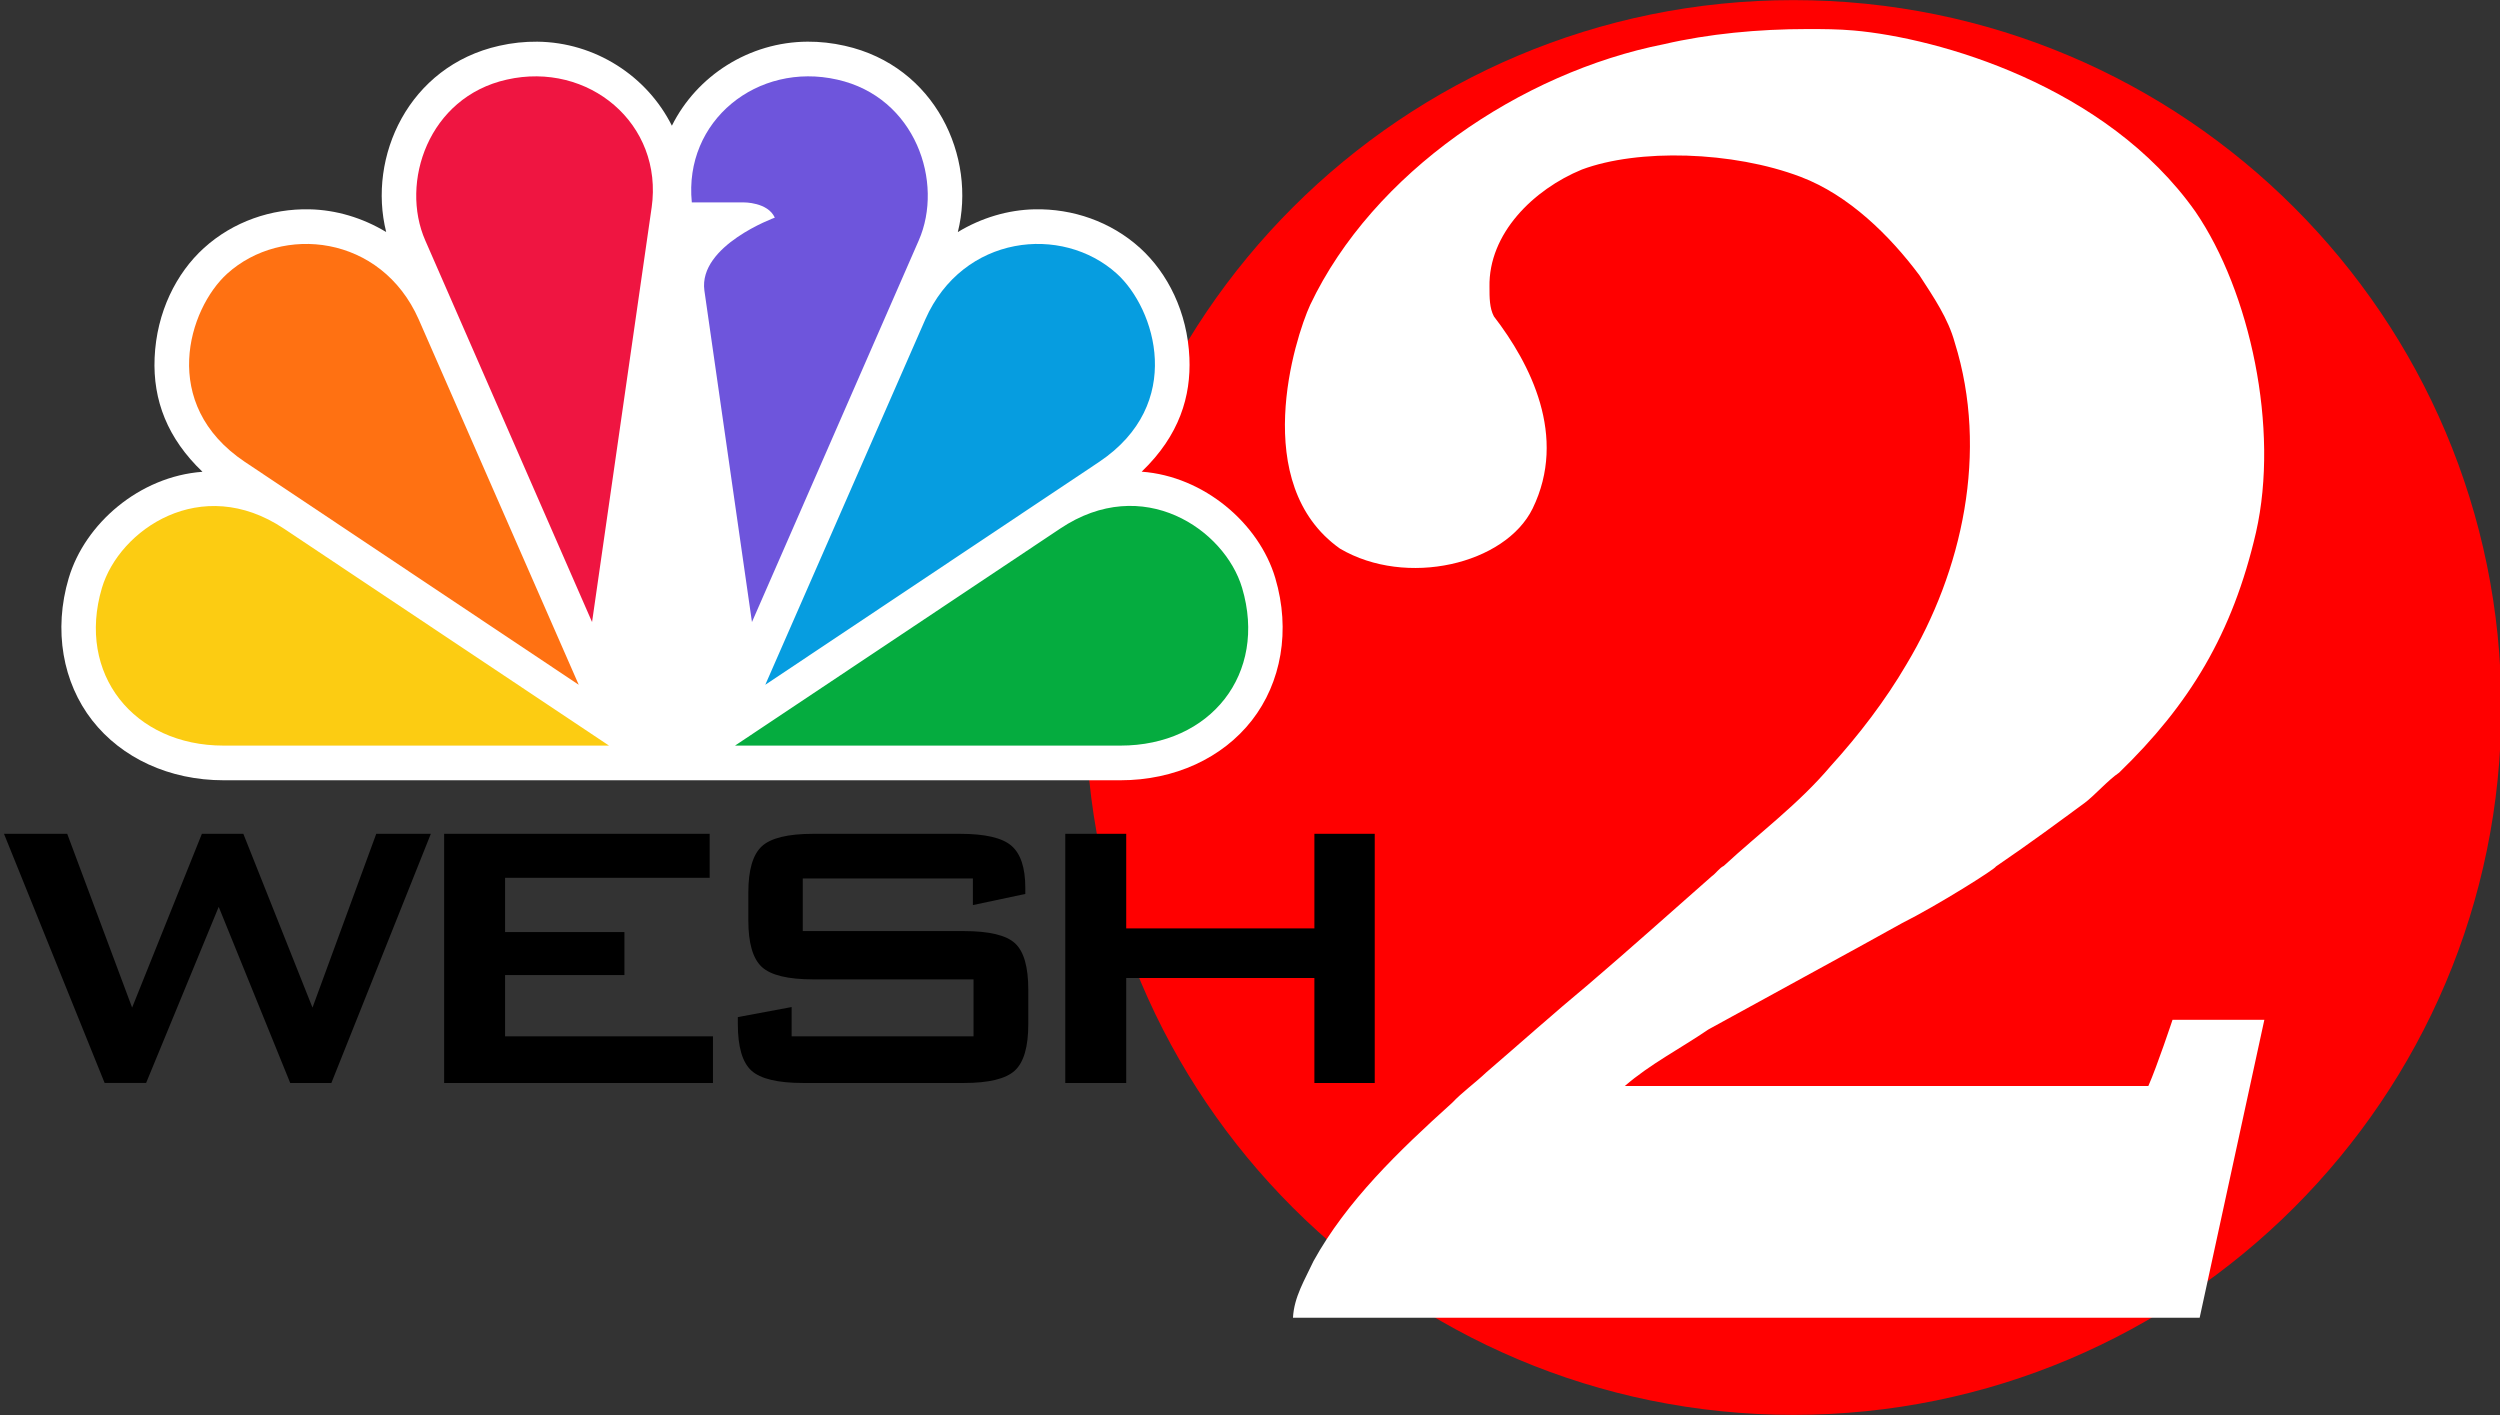 <?xml version="1.0" encoding="UTF-8" standalone="no"?>
<!-- Created with Inkscape (http://www.inkscape.org/) -->

<svg
   version="1.1"
   id="svg245"
   width="788"
   height="446"
   viewBox="0 0 788 446"
   sodipodi:docname="WESH_2_2025.svg"
   inkscape:version="1.2.2 (b0a8486541, 2022-12-01)"
   xmlns:inkscape="http://www.inkscape.org/namespaces/inkscape"
   xmlns:sodipodi="http://sodipodi.sourceforge.net/DTD/sodipodi-0.dtd"
   xmlns="http://www.w3.org/2000/svg"
   xmlns:svg="http://www.w3.org/2000/svg">
  <rect x="0" y="0" width="788" height="446" fill="#333333" stroke="none"/>
  <defs
     id="defs249" />
  <sodipodi:namedview
     id="namedview247"
     pagecolor="#ffffff"
     bordercolor="#000000"
     borderopacity="0.25"
     inkscape:showpageshadow="2"
     inkscape:pageopacity="0.0"
     inkscape:pagecheckerboard="0"
     inkscape:deskcolor="#d1d1d1"
     showgrid="false"
     inkscape:zoom="0.47158032"
     inkscape:cx="-47.711914"
     inkscape:cy="108.14701"
     inkscape:window-width="1366"
     inkscape:window-height="683"
     inkscape:window-x="0"
     inkscape:window-y="0"
     inkscape:window-maximized="1"
     inkscape:current-layer="g251" />
  <g
     inkscape:groupmode="layer"
     inkscape:label="Image"
     id="g251">
    <g
       id="g983"
       transform="matrix(1.578,0,0,1.552,15.612,-285.311)">
      <g
         id="g1085"
         transform="matrix(0.922,0,0,0.939,2.367,192.297)">
        <g
           id="g1120">
          <g
             id="g497"
             transform="matrix(0.856,0,0,0.854,-9.698,-8.988)">
            <path
               fill="#ff0000"
               d="m 270.54,179.153 c 0,98.94 80.215,179.154 179.154,179.154 98.94,0 179.154,-80.214 179.154,-179.154 C 628.848,80.208 548.634,0 449.694,0 350.755,0 270.541,80.208 270.541,179.153"
               id="path23"
               style="stroke:none" />
            <path
               id="path25"
               style="fill:#ffffff;stroke:none"
               d="m 453.215,7.33 c -12.362,0 -25.035,1.203 -36.281,3.83 -36.193,7.169 -73.676,32.551 -89.545,66.023 -3.924,8.56 -15.494,45.391 7.531,61.73 16.824,9.904 41.837,3.964 48.764,-10.145 8.91,-18.315 -0.612,-36.717 -9.803,-48.67 -1.115,-2.11 -1.115,-4.777 -1.115,-7.43 -0.276,-13.546 11.146,-24.719 23.387,-29.758 14.197,-5.308 38.126,-4.704 55.396,1.861 12.177,4.629 22.554,14.875 30.066,24.967 3.621,5.583 7.235,10.89 8.908,16.998 8.627,27.62 1.942,57.902 -12.254,81.545 -5.281,9.036 -11.966,17.797 -19.195,25.76 -8.083,9.56 -17.825,16.743 -27.01,25.229 -1.115,0.537 -1.956,1.859 -3.057,2.646 -10.582,9.312 -20.331,18.073 -31.195,27.365 -8.62,7.162 -17.529,15.129 -25.873,22.299 -2.788,2.646 -6.127,5.045 -8.627,7.699 -13.625,12.288 -26.741,24.953 -35.086,40.09 -2.223,4.79 -4.91,9.032 -5.193,14.34 h 229.471 l 16.373,-75.451 h -23.24 c 0,0 -3.896,11.73 -6.119,16.762 H 407.01 c 6.403,-5.556 14.197,-9.554 21.164,-14.324 6.672,-3.715 41.475,-22.669 49,-26.922 8.909,-4.454 23.764,-13.82 23.764,-14.35 9.406,-6.437 15.189,-10.769 22.432,-16.084 2.506,-1.855 5.96,-5.821 8.748,-7.682 17.818,-17.267 28.717,-35.15 34.656,-60.896 5.94,-26.243 -1.479,-60.899 -15.34,-81.189 -22.608,-32.021 -65.183,-44.006 -86.477,-45.881 -3.902,-0.344 -7.825,-0.365 -11.742,-0.363 z"
               sodipodi:nodetypes="ccccccccacccccccccccccccccccccccsc" />
          </g>
          <g
             id="g430"
             transform="matrix(0.906,0,0,0.919,-12.434,-40.152)">
            <path
               id="path41"
               style="fill:#000000;stroke:none"
               d="m 0,230.119 24.066,58.641 h 9.916 L 51.344,247.312 68.443,288.762 h 9.842 L 102.07,230.121 H 89.016 l -15.246,40.904 -16.539,-40.906 h -9.91 l -16.684,40.904 -15.52,-40.904 z" />
            <path
               d="m 105.248,230.121 v 58.64 h 64.284 v -10.977 h -49.711 v -14.419 h 28.54 v -10.118 h -28.54 v -12.772 h 48.925 V 230.12 Z"
               id="path43"
               style="fill:#000000;stroke:none" />
            <path
               d="m 193.525,230.121 c -6.067,0 -10.18,0.988 -12.322,2.95 -2.15,1.968 -3.212,5.583 -3.212,10.857 v 6.578 c 0,5.321 1.062,8.963 3.212,10.938 2.143,1.955 6.255,2.936 12.322,2.936 h 38.316 v 13.404 h -43.496 v -6.894 l -12.867,2.365 v 1.626 c 0,5.375 1.082,9.023 3.245,10.965 2.17,1.948 6.31,2.916 12.417,2.916 h 38.356 c 5.994,0 10.065,-0.968 12.215,-2.916 2.15,-1.942 3.225,-5.59 3.225,-10.965 v -8.062 c 0,-5.368 -1.055,-9.003 -3.158,-10.918 -2.103,-1.928 -6.194,-2.89 -12.282,-2.89 h -38.49 v -12.375 h 40.68 v 6.255 l 12.538,-2.62 v -1.411 c 0,-4.737 -1.102,-8.049 -3.32,-9.93 -2.21,-1.881 -6.308,-2.809 -12.288,-2.809 z"
               id="path45"
               style="fill:#000000;stroke:none" />
            <path
               d="m 313.346,230.121 v 22.266 H 268.35 v -22.266 h -14.573 v 58.64 h 14.573 v -24.697 h 44.995 v 24.698 h 14.431 v -58.64 z"
               id="path47"
               style="fill:#000000;stroke:none" />
          </g>
          <g
             id="g1094">
            <path
               id="path1-2"
               style="fill:#ffffff;fill-opacity:1;stroke-width:4.949"
               d="M 161.662,2.0125919e-6 C 149.027,0.062 137.656,7.355 132.263,18.178 126.882,7.43 115.643,0.13 103.092,0.003 100.383,-0.024 97.616,0.265 94.85,0.891 75.198,5.285 66.291,24.936 70.368,41.175 65.226,38.072 59.467,36.379 53.765,36.259 45.493,36.084 37.23,38.897 30.89,44.62 c -0.004,0.003 -0.007,0.007 -0.011,0.011 -5.977,5.418 -10.257,13.862 -10.682,23.744 -0.396,9.212 2.813,17.444 10.367,24.653 C 16.916,94.032 5.113,104.224 1.598,116.003 l -0.004,0.008 c -3.362,11.314 -1.285,22.629 5.083,30.779 6.368,8.15 16.732,12.959 28.455,12.959 H 229.447 c 11.74,0 22.109,-4.809 28.473,-12.962 6.364,-8.153 8.426,-19.467 5.066,-30.776 v 0 c -3.507,-11.794 -15.427,-22.011 -28.947,-23.006 8.248,-7.887 10.697,-16.406 10.343,-24.63 -0.425,-9.882 -4.706,-18.326 -10.683,-23.744 -0.004,-0.003 -0.008,-0.007 -0.011,-0.011 -6.34,-5.723 -14.602,-8.537 -22.874,-8.362 -5.702,0.121 -11.461,1.813 -16.603,4.917 4.078,-16.24 -4.83,-35.892 -24.482,-40.285 -2.707,-0.612 -5.413,-0.904 -8.067,-0.891 z" />
            <path
               d="M 185.736,43.011 149.611,125.529 139.302,53.816 C 137.982,44.084 154.56,38.063 154.56,38.063 c -1.526,-3.381 -6.763,-3.299 -6.763,-3.299 H 136.58 c -1.773,-17.65 14.227,-30.475 31.506,-26.557 16.99,3.794 23.176,22.269 17.65,34.805 z"
               fill="#6e55dc"
               id="path1"
               style="fill:#6e55dc;fill-opacity:1;stroke-width:4.949" />
            <path
               d="M 118.641,152.251 48.207,105.322 c -17.939,-11.959 -35.671,0.247 -39.423,12.825 -5.526,18.598 6.886,34.104 26.351,34.104 z"
               fill="#fccc12"
               id="path2-8"
               style="fill:#fccc12;fill-opacity:1;stroke-width:4.949" />
            <path
               d="M 127.875,35.918 C 130.473,17.691 114.143,4.206 96.493,8.206 79.503,12 73.317,30.475 78.843,43.011 L 114.968,125.528 127.875,35.877 Z"
               fill="#ef1541"
               id="path3-9"
               style="fill:#ef1541;fill-opacity:1;stroke-width:4.949" />
            <path
               d="M 112.082,139.096 77.4,60.042 C 69.276,41.733 47.791,39.465 35.915,50.186 27.544,57.775 21.069,78.393 39.75,90.888 Z"
               fill="#ff7112"
               id="path4-7"
               style="fill:#ff7112;fill-opacity:1;stroke-width:4.949" />
            <path
               d="m 229.449,152.251 c 19.506,0 31.877,-15.505 26.351,-34.104 -3.753,-12.619 -21.485,-24.826 -39.424,-12.825 l -70.435,46.929 z"
               fill="#05ac3f"
               id="path5-3"
               style="fill:#05ac3f;fill-opacity:1;stroke-width:4.949" />
            <path
               d="m 224.829,90.888 c 18.681,-12.495 12.207,-33.114 3.835,-40.702 -11.877,-10.722 -33.361,-8.454 -41.485,9.856 L 152.498,139.096 Z"
               fill="#069de0"
               id="path6"
               style="fill:#069de0;fill-opacity:1;stroke-width:4.949" />
          </g>
        </g>
      </g>
    </g>
  </g>
</svg>
